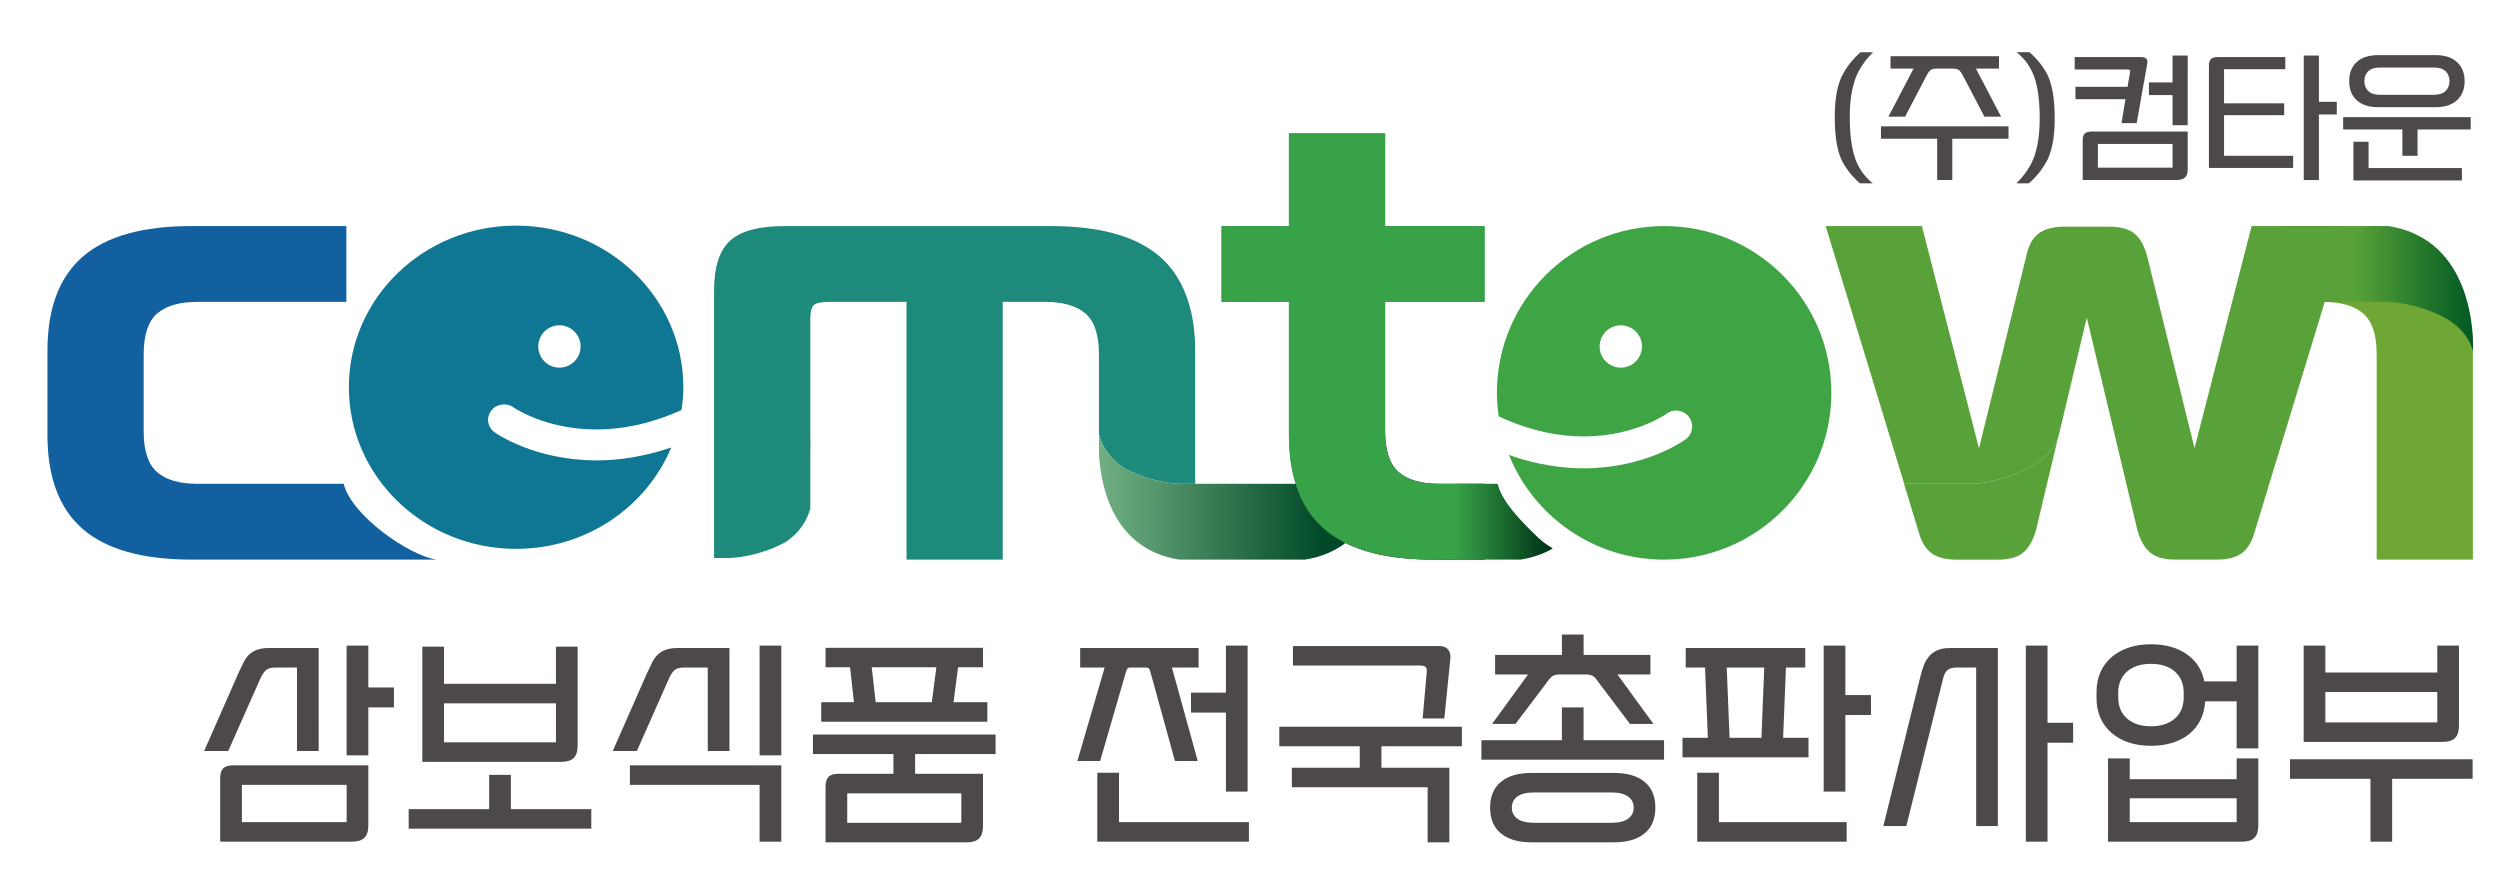 <?xml version="1.0" encoding="utf-8"?>
<!-- Generator: Adobe Illustrator 16.0.0, SVG Export Plug-In . SVG Version: 6.00 Build 0)  -->
<!DOCTYPE svg PUBLIC "-//W3C//DTD SVG 1.1//EN" "http://www.w3.org/Graphics/SVG/1.1/DTD/svg11.dtd">
<svg version="1.1" id="레이어_1" xmlns="http://www.w3.org/2000/svg" xmlns:xlink="http://www.w3.org/1999/xlink" x="0px"
	 y="0px" width="438px" height="157px" viewBox="0 0 438 157" enable-background="new 0 0 438 157" xml:space="preserve">
<path fill="#1D8A7B" d="M197.142,82.132c4.875,2.563,9.531,2.634,9.531,2.634h0.133h2.592V61.47c0-4.176-0.677-7.721-1.979-10.68
	c-1.018-2.301-2.398-4.256-4.201-5.82c-4.121-3.576-10.49-5.363-19.105-5.363h-46.641c-4.495,0-7.681,0.852-9.553,2.553
	c-1.874,1.703-2.813,4.598-2.813,8.686v46.919h2.705c0,0,4.656-0.07,9.531-2.636c0,0,3.531-1.875,4.594-5.996
	c0,0,0.017,0.162,0.028,0.445V55.95c0-1.293,0.206-2.127,0.618-2.502c0.411-0.375,1.329-0.563,2.753-0.563h13.486v45.158h16.855
	V52.888h7.418c3.146,0,5.507,0.682,7.08,2.043c1.574,1.363,2.36,3.748,2.36,7.152v14.164c0.005-0.066,0.009-0.111,0.009-0.111
	C193.61,80.257,197.142,82.132,197.142,82.132z"/>
<linearGradient id="SVGID_1_" gradientUnits="userSpaceOnUse" x1="1491.961" y1="1401.042" x2="1174.954" y2="1401.042" gradientTransform="matrix(1 0 0 1 -1154.959 -1346.979)">
	<stop  offset="0" style="stop-color:#45B035"/>
	<stop  offset="1" style="stop-color:#0066A9"/>
</linearGradient>
<path fill="url(#SVGID_1_)" d="M238.087,82.132c0,0,3.531-1.875,4.595-5.996c0,0,0.008,0.092,0.021,0.254
	c-0.015-0.27-0.025-0.537-0.025-0.82V52.888h17.42V39.606h-17.42V23.36H225.82v16.246h-11.8v13.281h11.8v23.295
	c0,3.232,0.414,6.078,1.195,8.582h1.545C228.557,84.766,233.212,84.693,238.087,82.132z"/>
<linearGradient id="SVGID_2_" gradientUnits="userSpaceOnUse" x1="1347.498" y1="1434.07" x2="1397.697" y2="1434.07" gradientTransform="matrix(1 0 0 1 -1154.959 -1346.979)">
	<stop  offset="0" style="stop-color:#71B083"/>
	<stop  offset="0.79" style="stop-color:#004827"/>
</linearGradient>
<path fill="url(#SVGID_2_)" d="M242.723,76.927c-0.013-0.174-0.018-0.355-0.021-0.537c-0.013-0.162-0.021-0.254-0.021-0.254
	c-1.063,4.121-4.595,5.996-4.595,5.996c-4.875,2.563-9.53,2.634-9.53,2.634h-1.545h-4.589h-13.025h-2.592h-0.133
	c0,0-4.656-0.07-9.531-2.634c0,0-3.531-1.875-4.594-5.996c0,0-0.004,0.045-0.009,0.111v3.285c0.311,5.672,2.43,16.646,14.048,18.514
	h0.219h2.592h13.025h6.22c2.926-0.471,5.246-1.521,7.09-2.916C242.637,89.9,242.82,79.809,242.723,76.927z"/>
<path d="M252.113,84.766c-3.146,0-5.508-0.681-7.077-2.043c-1.354-1.173-2.122-3.104-2.313-5.796
	c0.098,2.882-0.088,12.976-6.992,18.203c3.908,1.938,9.024,2.916,15.371,2.916h1.479v-13.28H252.113z"/>
<rect x="252.577" y="84.766" width="7.516" height="13.28"/>
<path fill="#38A249" d="M260.093,98.046h-8.989c-8.617,0-14.983-1.789-19.104-5.362c-4.122-3.576-6.185-9.076-6.185-16.5V52.886
	h-11.801V39.604h11.801V23.36h16.856v16.244h17.42v13.281h-17.42v22.682c0,3.408,0.787,5.791,2.359,7.152
	c1.57,1.363,3.935,2.043,7.078,2.043h7.979L260.093,98.046L260.093,98.046z"/>
<path fill="#1260A0" d="M60.221,84.766h-2.536H41.499h-6.89c-3.146,0-5.507-0.681-7.077-2.043c-1.574-1.361-2.36-3.747-2.36-7.153
	V62.083c0-3.404,0.787-5.789,2.36-7.152c1.57-1.361,3.933-2.043,7.077-2.043h26.074V39.606H33.601
	c-8.617,0-14.986,1.787-19.104,5.363c-4.122,3.576-6.184,9.076-6.184,16.5v14.713c0,7.423,2.063,12.923,6.184,16.5
	c4.117,3.576,10.486,5.363,19.104,5.363h7.898h19.187h15.839C71.749,97.417,61.531,90.286,60.221,84.766z"/>
<path d="M141.965,76.581v2.573C142.015,77.989,141.99,77.085,141.965,76.581z"/>
<path d="M242.698,76.39c0.01,0.182,0.015,0.363,0.024,0.537C242.715,76.702,242.706,76.522,242.698,76.39z"/>
<path fill="#B5B5B5" d="M263.588,77.392v0.436c0-0.154,0.001-0.299,0.003-0.436H263.588z"/>
<linearGradient id="SVGID_3_" gradientUnits="userSpaceOnUse" x1="1410.053" y1="1438.385" x2="1435.464" y2="1438.385" gradientTransform="matrix(1 0 0 1 -1154.959 -1346.979)">
	<stop  offset="0" style="stop-color:#38A249"/>
	<stop  offset="0.629" style="stop-color:#003618"/>
</linearGradient>
<path fill="url(#SVGID_3_)" d="M262.386,84.766h-7.293v13.28h11.319c2.206-0.354,4.063-1.043,5.639-1.957
	c-1.04-0.604-1.96-1.305-2.763-2.082C266.57,91.38,263.139,87.934,262.386,84.766z"/>
<path fill="#6EA735" d="M427.073,44.97c-3.565-3.098-8.83-4.846-15.77-5.262l-4.021,13.189c2.979,0.047,5.232,0.721,6.751,2.033
	c1.573,1.363,2.359,3.748,2.359,7.152v35.963h16.857V61.47C433.258,54.046,431.196,48.546,427.073,44.97z"/>
<path fill="#8D86BF" d="M411.339,39.606h-3.368c1.152,0,2.264,0.037,3.337,0.102L411.339,39.606z"/>
<path fill="#58A239" d="M407.971,39.606h-13.489l-10.003,38.926l-8.315-33.717c-0.149-0.598-0.349-1.123-0.563-1.613
	c-0.424-0.957-0.958-1.727-1.627-2.268c-1.011-0.818-2.527-1.227-4.551-1.227h-7.646c-1.949,0-3.447,0.375-4.496,1.123
	c-1.05,0.75-1.762,1.908-2.136,3.475l-8.429,34.227l-10.003-38.926h-16.857l13.763,45.158h1.35h10.508c0,0,4.656-0.07,9.531-2.633
	c0,0,4.649-1.875,5.715-5.996v0.002l4.879-20.492l8.096,34.001l0.782,3.291c0.523,1.771,1.273,3.063,2.248,3.883
	c0.974,0.813,2.474,1.226,4.495,1.226h1.005h6.076c1.945,0,3.428-0.375,4.438-1.123c1.014-0.75,1.74-1.907,2.19-3.475l2.646-8.685
	l9.712-31.87l4.021-13.189C410.233,39.644,409.126,39.606,407.971,39.606z"/>
<linearGradient id="SVGID_4_" gradientUnits="userSpaceOnUse" x1="1440.306" y1="1434.071" x2="1515.678" y2="1434.071" gradientTransform="matrix(1 0 0 1 -1154.959 -1346.979)">
	<stop  offset="0.226" style="stop-color:#3EA444"/>
	<stop  offset="0.591" style="stop-color:#8EAF3A"/>
</linearGradient>
<path fill="url(#SVGID_4_)" d="M356.688,92.938c-0.523,1.771-1.273,3.064-2.248,3.883c-0.974,0.816-2.474,1.229-4.495,1.229h0.031
	c2.021,0,3.521-0.404,4.495-1.229c0.975-0.814,1.724-2.109,2.248-3.883l0.796-3.344l3.204-13.457v-0.002
	c-0.035,0.135-0.083,0.262-0.126,0.393l-3.123,13.119L356.688,92.938z"/>
<path fill="#58A239" d="M355.004,82.132c-4.875,2.563-9.531,2.634-9.531,2.634h-10.508h-1.35h-0.03l2.646,8.687
	c0.449,1.563,1.181,2.725,2.19,3.475c1.012,0.748,2.489,1.123,4.438,1.123h0.032h2.663h3.381h1.005c2.021,0,3.521-0.405,4.495-1.225
	c0.975-0.818,1.725-2.113,2.247-3.886l0.783-3.291l3.123-13.12C359.346,80.37,355.004,82.132,355.004,82.132z"/>
<linearGradient id="SVGID_5_" gradientUnits="userSpaceOnUse" x1="1552.975" y1="1397.541" x2="1588.221" y2="1397.541" gradientTransform="matrix(1 0 0 1 -1154.959 -1346.979)">
	<stop  offset="0.414" style="stop-color:#58A239"/>
	<stop  offset="1" style="stop-color:#005922"/>
</linearGradient>
<path fill="url(#SVGID_5_)" d="M428.025,55.521c-4.932-2.563-9.641-2.631-9.641-2.631h-1.985h-9.11l-2.646-8.686
	c-0.449-1.566-1.181-2.723-2.19-3.473c-1.012-0.75-2.489-1.125-4.438-1.125h18.389h2.072c12.898,2.051,14.604,15.08,14.785,20.016
	v1.895C432.183,57.396,428.025,55.521,428.025,55.521z"/>
<g>
	<g>
		<path fill="#4C4948" d="M325.854,32.121c-0.477-0.402-0.969-0.896-1.473-1.484c-0.504-0.588-0.986-1.267-1.445-2.039
			c-0.461-0.789-0.823-1.85-1.09-3.185s-0.396-2.976-0.396-4.922c0-1.77,0.133-3.285,0.396-4.548
			c0.267-1.263,0.629-2.288,1.09-3.076c0.459-0.804,0.949-1.516,1.474-2.135c0.521-0.619,1.039-1.146,1.556-1.581h2.201
			c-0.406,0.386-0.851,0.881-1.326,1.484c-0.479,0.603-0.938,1.331-1.379,2.184c-0.408,0.836-0.74,1.89-0.996,3.161
			c-0.261,1.271-0.388,2.767-0.388,4.488c0,1.915,0.115,3.543,0.349,4.886c0.229,1.343,0.539,2.417,0.928,3.221
			c0.371,0.821,0.806,1.524,1.302,2.111s0.981,1.065,1.459,1.436L325.854,32.121L325.854,32.121z"/>
		<path fill="#4C4948" d="M351.891,24.303h-9.848v7.238h-2.652v-7.238h-9.848v-2.171h22.348V24.303z M350.59,20.443h-2.92
			l-3.798-7.263c-0.213-0.402-0.43-0.695-0.647-0.88c-0.22-0.185-0.58-0.278-1.073-0.278h-2.867c-0.496,0-0.854,0.093-1.071,0.278
			c-0.226,0.185-0.438,0.479-0.65,0.88l-3.795,7.263h-2.92l4.406-8.421h-4.035V9.851h19.004v2.171h-4.035L350.59,20.443z"/>
		<path fill="#4C4948" d="M353.271,32.121c0.405-0.386,0.848-0.88,1.325-1.484c0.479-0.603,0.938-1.331,1.381-2.184
			c0.406-0.836,0.738-1.89,0.994-3.161s0.386-2.766,0.386-4.488c0-1.914-0.115-3.542-0.345-4.886
			c-0.229-1.343-0.541-2.417-0.933-3.221c-0.368-0.82-0.805-1.524-1.301-2.111s-0.979-1.065-1.459-1.436h2.256
			c0.479,0.402,0.972,0.897,1.476,1.484c0.504,0.587,0.983,1.267,1.444,2.039c0.459,0.788,0.822,1.85,1.091,3.185
			c0.266,1.335,0.396,2.976,0.396,4.922c0,1.77-0.134,3.286-0.396,4.548c-0.269,1.263-0.632,2.289-1.091,3.077
			c-0.461,0.804-0.95,1.516-1.475,2.135s-1.039,1.146-1.554,1.58L353.271,32.121L353.271,32.121z"/>
		<path fill="#4C4948" d="M374.344,21.577h-2.653l0.688-4.198h-8.761v-2.171h9.134l0.424-2.485c0.035-0.225,0.019-0.374-0.056-0.446
			c-0.068-0.072-0.229-0.108-0.479-0.108h-9.155V9.996h11.625c0.44,0,0.752,0.101,0.933,0.301c0.176,0.202,0.229,0.487,0.155,0.856
			L374.344,21.577z M383.284,29.732c0,0.627-0.155,1.086-0.478,1.375c-0.318,0.289-0.821,0.434-1.514,0.434h-16.402v-7.045
			c0-0.515,0.125-0.885,0.373-1.11c0.246-0.225,0.654-0.337,1.222-0.337h16.799V29.732L383.284,29.732z M380.635,29.37v-4.15
			h-13.086v4.15H380.635z M383.284,21.939h-2.649v-5.284h-4.144v-2.22h4.144V9.73h2.649V21.939z"/>
		<path fill="#4C4948" d="M401.76,29.418h-14.756V11.443c0-0.514,0.123-0.884,0.371-1.11c0.245-0.225,0.651-0.337,1.221-0.337
			h11.785v2.123h-10.726v5.984h10.537v2.075h-10.537v7.118h12.104V29.418z M406.271,31.542h-2.652V9.73h2.652v8.107h3.133v2.22
			h-3.133V31.542z"/>
		<path fill="#4C4948" d="M432.865,22.687h-9.313v4.609h-2.654v-4.609H410.52v-2.171h22.349L432.865,22.687L432.865,22.687z
			 M426.734,9.658c1.608,0,2.856,0.41,3.741,1.23c0.886,0.82,1.326,1.93,1.326,3.33c0,1.4-0.44,2.509-1.326,3.33
			c-0.885,0.821-2.133,1.23-3.741,1.23h-10.086c-1.609,0-2.854-0.402-3.742-1.206c-0.885-0.804-1.326-1.922-1.326-3.354
			c0-1.432,0.441-2.549,1.326-3.354c0.886-0.805,2.133-1.207,3.742-1.207L426.734,9.658L426.734,9.658z M431.323,31.614H412.32
			v-6.78h2.653v4.608h16.351V31.614L431.323,31.614z M426.389,16.606c0.938,0,1.634-0.221,2.084-0.664
			c0.451-0.442,0.677-1.017,0.677-1.725s-0.226-1.283-0.677-1.725c-0.45-0.442-1.146-0.664-2.084-0.664h-9.396
			c-0.938,0-1.633,0.221-2.084,0.664c-0.448,0.443-0.676,1.018-0.676,1.725c0,0.708,0.228,1.283,0.676,1.725
			c0.451,0.443,1.146,0.664,2.084,0.664H426.389z"/>
	</g>
</g>
<path fill="#0F7794" d="M89.96,71.37L89.96,71.37l0.011,0.006c-0.001-0.001-0.003-0.001-0.004-0.003l0.019,0.013l0.151,0.1
	c0.146,0.092,0.38,0.236,0.698,0.416c0.635,0.357,1.604,0.846,2.868,1.342c2.525,0.996,6.219,2,10.81,2
	c4.223-0.004,9.227-0.861,14.885-3.408c0.191-1.307,0.325-2.633,0.325-3.994c0-15.641-13.117-28.314-29.301-28.314
	c-16.186,0-29.301,12.674-29.301,28.314c0,15.643,13.115,28.318,29.301,28.318c12.321,0,22.846-7.354,27.177-17.764
	c-4.772,1.627-9.195,2.264-13.086,2.262c-5.443,0-9.854-1.191-12.919-2.396c-3.067-1.207-4.799-2.422-4.946-2.525
	c-1.245-0.887-1.511-2.582-0.593-3.785C86.968,70.749,88.715,70.491,89.96,71.37z M98.012,56.993c2.049,0,3.71,1.66,3.71,3.709
	c0,2.049-1.661,3.711-3.71,3.711s-3.709-1.662-3.709-3.711C94.303,58.653,95.963,56.993,98.012,56.993z"/>
<polygon fill="#0F7794" points="89.96,71.37 89.967,71.373 89.961,71.37 "/>
<polygon fill="#0F7794" points="89.961,71.37 89.967,71.373 89.971,71.376 "/>
<path fill="#3EA444" d="M291.555,39.606c-16.184,0-29.301,13.078-29.301,29.219c0,1.404,0.133,2.771,0.324,4.121
	c5.655,2.627,10.659,3.512,14.885,3.516c4.592,0,8.281-1.035,10.811-2.063c1.268-0.512,2.232-1.016,2.867-1.385
	c0.318-0.186,0.553-0.334,0.697-0.428l0.152-0.104l0.021-0.018h0.002c1.243-0.906,2.991-0.641,3.905,0.6
	c0.918,1.24,0.65,2.99-0.594,3.904c-0.146,0.109-1.881,1.363-4.945,2.607c-3.063,1.241-7.479,2.473-12.92,2.473
	c-3.894,0.002-8.313-0.653-13.086-2.334c4.33,10.742,14.854,18.33,27.179,18.33c16.182,0,29.301-13.078,29.301-29.221
	C320.855,52.685,307.736,39.606,291.555,39.606z M283.963,64.413c-2.049,0-3.709-1.662-3.709-3.711c0-2.049,1.66-3.709,3.709-3.709
	c2.051,0,3.711,1.66,3.711,3.709C287.674,62.751,286.014,64.413,283.963,64.413z"/>
<g enable-background="new    ">
	<path fill="#4C4948" d="M55.83,131.578H52.03v-14.63h-3.724c-0.811,0-1.387,0.157-1.729,0.475
		c-0.344,0.317-0.653,0.779-0.933,1.388l-5.662,12.769h-4.218l6.004-13.644c0.329-0.709,0.633-1.342,0.912-1.898
		c0.278-0.559,0.614-1.02,1.007-1.389c0.394-0.365,0.868-0.646,1.426-0.836c0.558-0.188,1.267-0.285,2.129-0.285h8.588V131.578z
		 M64.532,144.611c0,0.988-0.229,1.711-0.686,2.166c-0.456,0.457-1.178,0.685-2.166,0.685H38.578v-11.096
		c0-0.812,0.177-1.394,0.531-1.748c0.355-0.354,0.938-0.532,1.748-0.532h23.676L64.532,144.611L64.532,144.611z M60.732,144.042
		v-6.536H42.378v6.536H60.732z M64.532,132.338h-3.802v-19.229h3.802v7.334h4.482v3.496h-4.482V132.338z"/>
	<path fill="#4C4948" d="M103.596,145.182H71.6v-3.42h14.1v-6.004h3.8v6.004h14.098L103.596,145.182L103.596,145.182z
		 M101.202,130.628c0,0.988-0.229,1.71-0.686,2.166s-1.178,0.685-2.166,0.685H73.994V113.3h3.8v6.498h19.606V113.3h3.802V130.628
		L101.202,130.628z M97.402,130.059v-6.841H77.794v6.841H97.402z"/>
	<path fill="#4C4948" d="M127.801,131.578h-3.8v-14.63h-4.104c-0.811,0-1.387,0.157-1.729,0.475s-0.652,0.779-0.932,1.388
		l-5.661,12.769h-4.22l6.004-13.644c0.329-0.709,0.635-1.342,0.912-1.898c0.279-0.559,0.614-1.02,1.008-1.389
		c0.393-0.365,0.867-0.646,1.426-0.836c0.557-0.188,1.267-0.285,2.128-0.285h8.968V131.578L127.801,131.578z M136.883,147.462h-3.8
		v-9.956h-22.726v-3.42h26.524L136.883,147.462L136.883,147.462z M136.883,132.338h-3.8v-19.229h3.8V132.338z"/>
	<path fill="#4C4948" d="M172.223,144.727c0,0.987-0.228,1.709-0.684,2.166c-0.456,0.455-1.179,0.685-2.166,0.685h-24.738v-9.729
		c0-0.811,0.177-1.393,0.532-1.748c0.354-0.354,0.937-0.531,1.748-0.531h9.613v-3.459H142.43v-3.42h31.996v3.42h-14.098v3.459
		h11.894L172.223,144.727L172.223,144.727z M172.983,126.448h-29.106v-3.421h5.737l-0.685-6.117h-4.294v-3.42h27.588v3.42h-4.37
		l-0.798,6.117h5.928V126.448z M168.423,144.156v-5.168h-19.988v5.168H168.423z M163.255,123.027l0.798-6.117h-11.324l0.686,6.117
		H163.255z"/>
	<path fill="#4C4948" d="M209.842,133.326h-3.99l-4.294-15.58c-0.075-0.305-0.165-0.514-0.266-0.627
		c-0.103-0.114-0.291-0.171-0.57-0.171H198.1c-0.278,0-0.469,0.063-0.569,0.19c-0.102,0.127-0.189,0.328-0.267,0.606l-4.521,15.58
		h-3.99l4.788-16.378h-4.294v-3.422h20.748v3.422h-4.675L209.842,133.326z M218.81,147.462h-26.562v-12.084h3.8v8.664h22.762
		V147.462z M218.582,138.684h-3.8v-13.832h-6.118v-3.496h6.118v-8.246h3.8V138.684z"/>
	<path fill="#4C4948" d="M253.922,147.576h-3.8v-9.652h-23.788v-3.42h11.895v-3.762H224.13v-3.42h31.996v3.42h-14.099v3.762h11.895
		V147.576L253.922,147.576z M253.048,125.878h-3.8l0.722-8.208c0.076-0.709-0.278-1.064-1.063-1.064h-22.383v-3.42h25.649
		c0.659,0,1.159,0.19,1.501,0.57c0.342,0.381,0.487,0.887,0.438,1.52L253.048,125.878z"/>
	<path fill="#4C4948" d="M291.541,133.098h-31.996v-3.42h14.099v-5.738h3.8v5.738h14.099L291.541,133.098L291.541,133.098z
		 M282.763,135.416c2.306,0,4.092,0.52,5.358,1.559c1.266,1.039,1.899,2.545,1.899,4.521s-0.634,3.482-1.899,4.521
		c-1.267,1.039-3.054,1.559-5.358,1.559h-14.438c-2.307,0-4.093-0.52-5.358-1.559s-1.899-2.547-1.899-4.521
		c0-1.977,0.634-3.482,1.899-4.521s3.053-1.559,5.358-1.559H282.763z M289.679,126.828h-4.104l-5.32-7.03
		c-0.38-0.583-0.722-1.001-1.025-1.254c-0.305-0.253-0.786-0.38-1.443-0.38h-4.484c-0.659,0-1.14,0.127-1.443,0.38
		c-0.305,0.253-0.646,0.671-1.025,1.254l-5.32,7.03h-4.104l6.308-8.664h-5.775v-3.42h11.704v-3.572h3.8v3.572h11.704v3.42h-5.775
		L289.679,126.828z M282.27,144.156c1.342,0,2.337-0.241,2.982-0.723s0.969-1.127,0.969-1.938s-0.322-1.457-0.969-1.938
		c-0.646-0.479-1.642-0.722-2.982-0.722h-13.452c-1.344,0-2.337,0.241-2.982,0.722c-0.646,0.481-0.969,1.129-0.969,1.938
		s0.322,1.456,0.969,1.938c0.646,0.48,1.64,0.723,2.982,0.723H282.27z"/>
	<path fill="#4C4948" d="M316.849,132.68h-22.077v-3.42h4.445l-0.494-12.312h-3.382v-3.421h20.938v3.421h-3.382l-0.494,12.312h4.445
		L316.849,132.68L316.849,132.68z M323.536,147.462h-26.182v-12.084h3.8v8.664h22.382V147.462L323.536,147.462z M308.604,129.26
		l0.493-12.312h-6.573l0.494,12.312H308.604z M323.31,138.684h-3.801v-25.574h3.801v8.664h4.483v3.496h-4.483V138.684z"/>
	<path fill="#4C4948" d="M350.024,144.727h-3.801v-27.777h-3.344c-0.812,0-1.382,0.158-1.71,0.475
		c-0.329,0.317-0.569,0.779-0.723,1.389l-6.46,25.914h-4.027l6.498-26.22c0.177-0.733,0.386-1.405,0.627-2.014
		c0.239-0.608,0.557-1.134,0.949-1.577c0.394-0.441,0.881-0.785,1.463-1.025c0.584-0.24,1.317-0.361,2.204-0.361h8.322
		L350.024,144.727L350.024,144.727z M358.726,147.462h-3.801v-34.353h3.801v13.529h4.483v3.494h-4.483V147.462z"/>
	<path fill="#4C4948" d="M395.659,131.122h-3.8v-8.246h-5.51c-0.076,1.216-0.355,2.306-0.836,3.269
		c-0.482,0.963-1.135,1.779-1.957,2.451c-0.824,0.672-1.806,1.184-2.945,1.538s-2.395,0.532-3.762,0.532
		c-1.444,0-2.749-0.195-3.914-0.589c-1.166-0.394-2.166-0.95-3.002-1.673c-0.836-0.721-1.482-1.596-1.938-2.621
		c-0.456-1.026-0.684-2.186-0.684-3.477v-1.064c0-1.292,0.228-2.451,0.684-3.477c0.456-1.027,1.104-1.9,1.938-2.623
		c0.836-0.723,1.836-1.279,3.002-1.673c1.165-0.393,2.47-0.589,3.914-0.589c2.508,0,4.591,0.577,6.251,1.729
		c1.658,1.152,2.691,2.742,3.097,4.77h5.662v-6.271h3.8V131.122L395.659,131.122z M395.659,144.611c0,0.988-0.228,1.711-0.684,2.166
		c-0.456,0.457-1.179,0.685-2.166,0.685h-23.484V132.87h3.801v3.647h18.733v-3.647h3.8V144.611z M382.588,121.432
		c0-1.621-0.521-2.881-1.559-3.781c-1.039-0.897-2.432-1.348-4.18-1.348s-3.143,0.449-4.181,1.348
		c-1.039,0.9-1.559,2.16-1.559,3.781v0.686c0,1.621,0.52,2.882,1.559,3.779c1.038,0.9,2.433,1.351,4.181,1.351
		s3.141-0.449,4.18-1.351c1.038-0.897,1.559-2.158,1.559-3.779V121.432z M391.861,144.042v-4.181h-18.733v4.181H391.861z"/>
	<path fill="#4C4948" d="M433.203,136.441h-14.098v11.021h-3.8v-11.021h-14.099v-3.42h31.995L433.203,136.441L433.203,136.441z
		 M430.811,127.132c0,0.988-0.229,1.71-0.685,2.166c-0.456,0.456-1.179,0.685-2.166,0.685h-24.357v-16.873h3.8v4.714h19.607v-4.714
		h3.801V127.132z M427.01,126.563v-5.319h-19.607v5.319H427.01z"/>
</g>
</svg>
